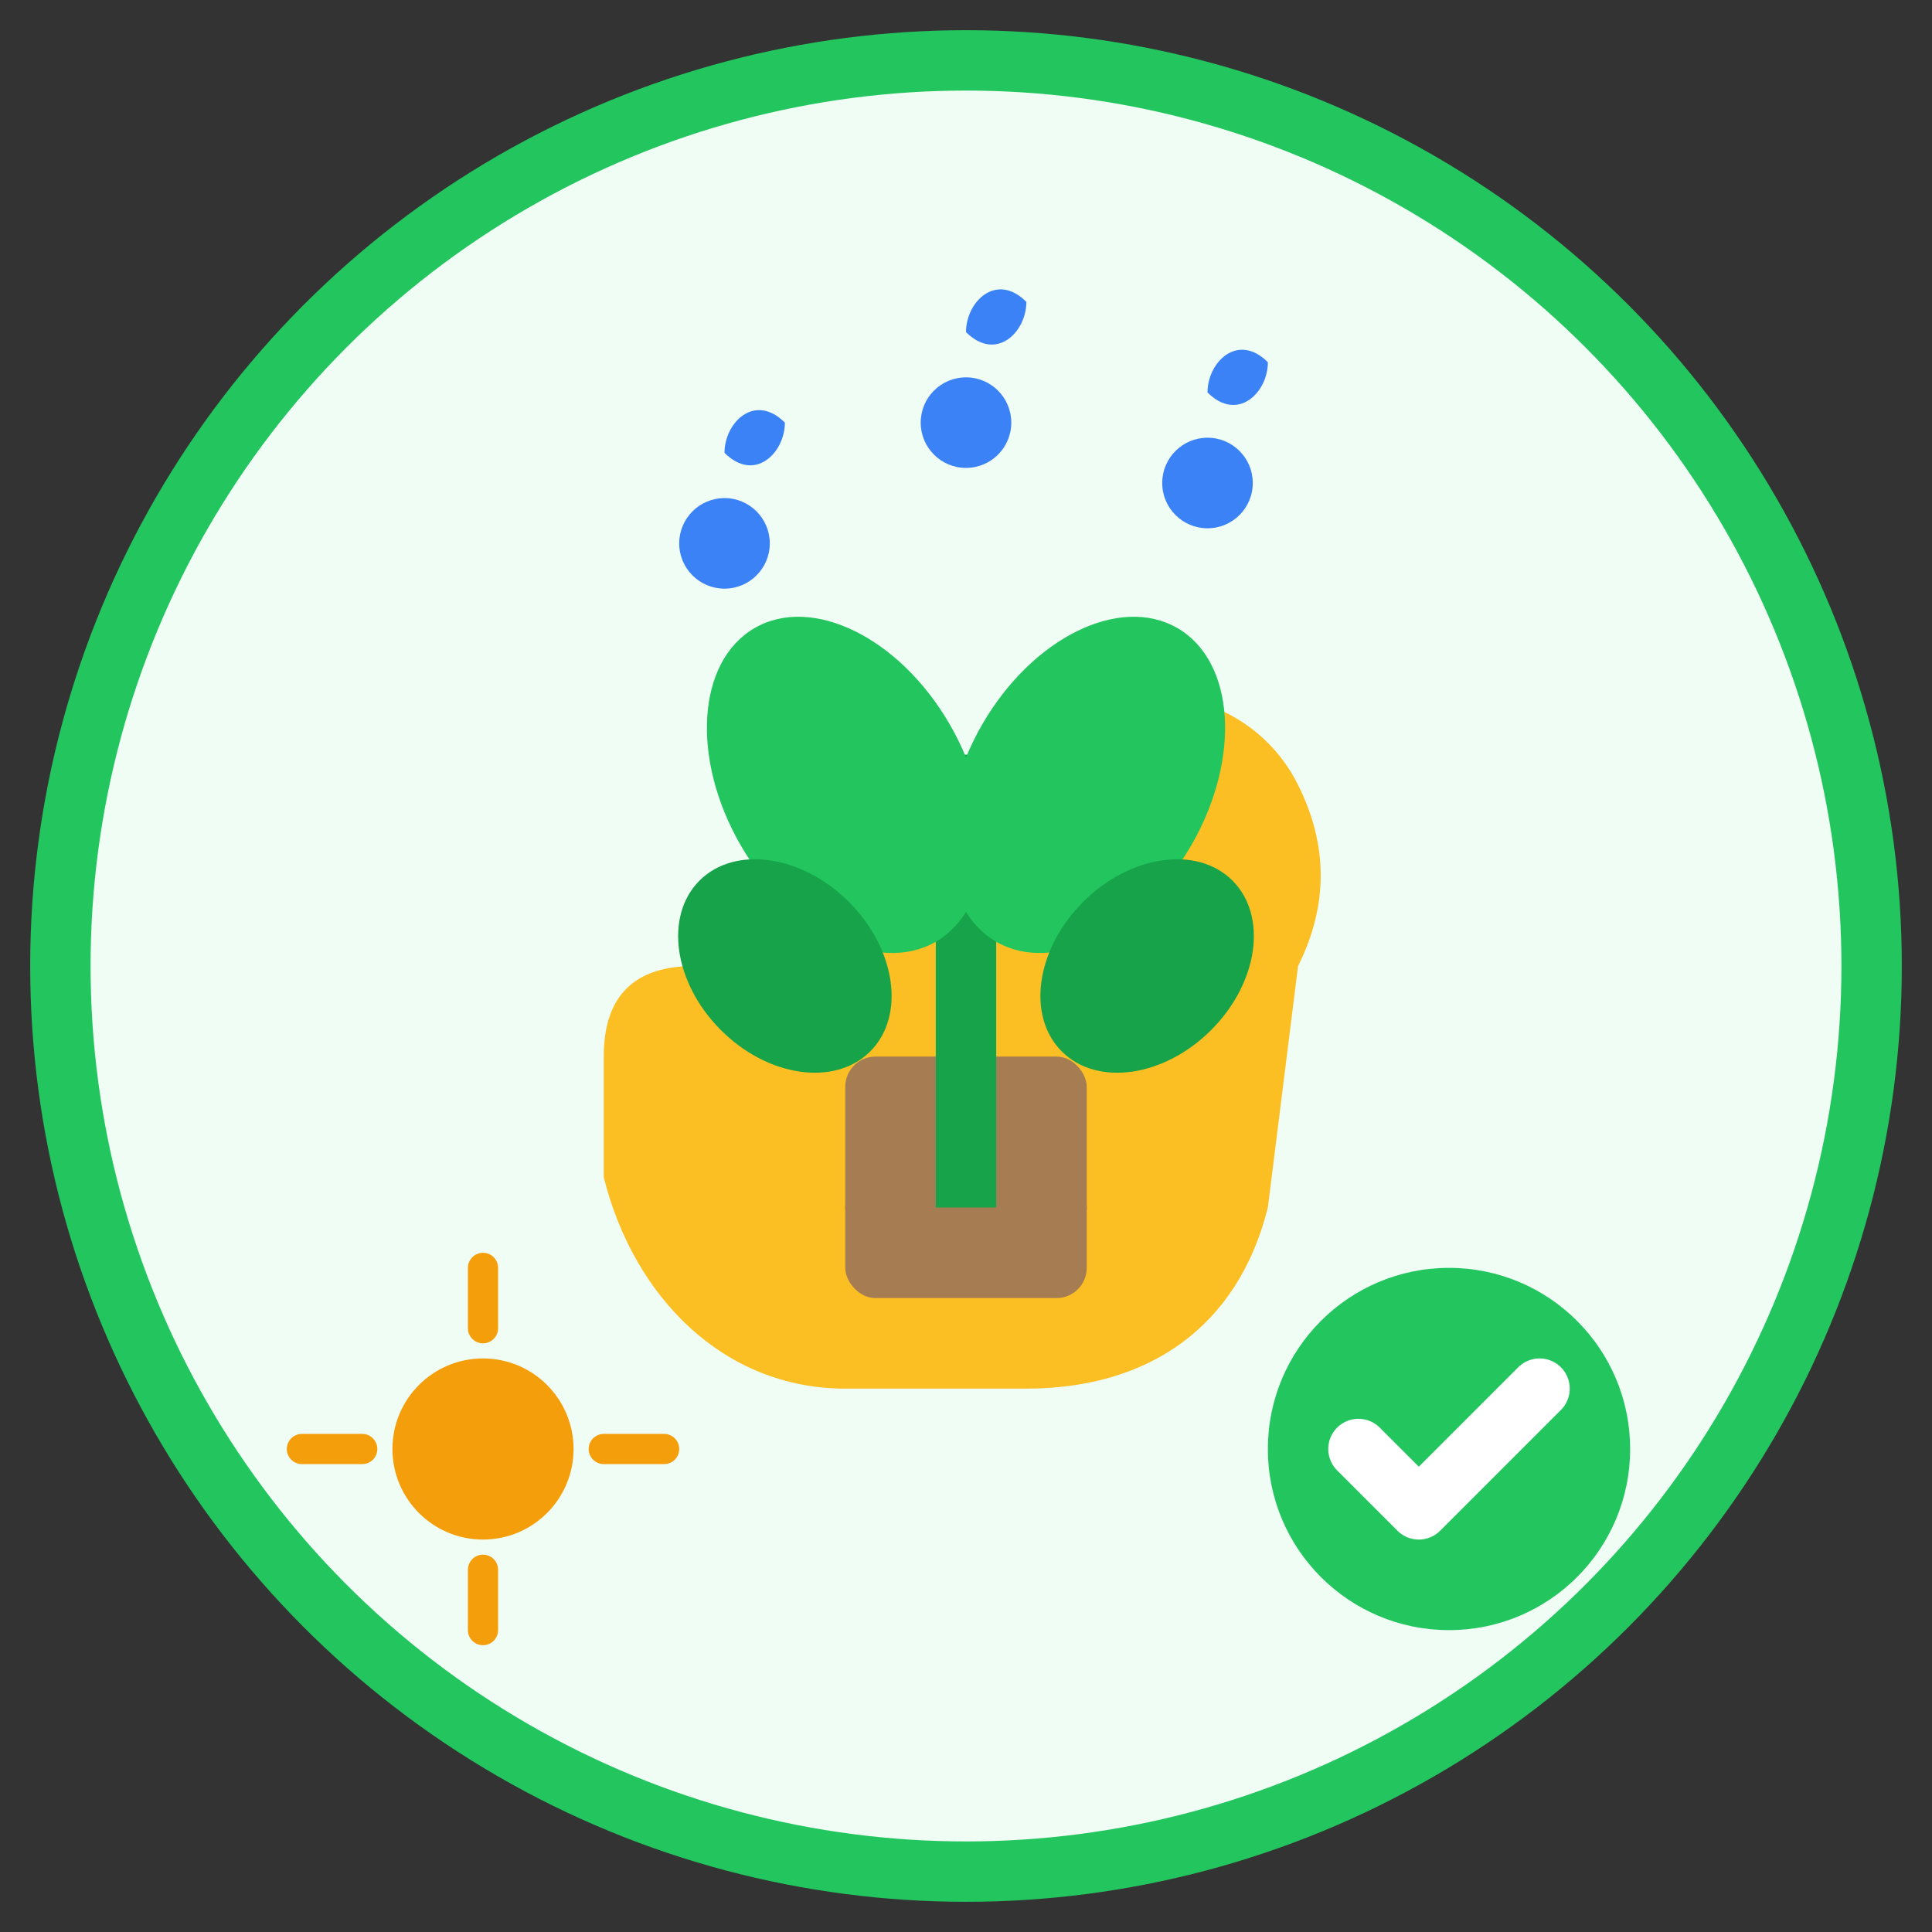 <svg width="64" height="64" viewBox="0 0 64 64" fill="none" xmlns="http://www.w3.org/2000/svg">
  <rect x="0" y="0" width="64" height="64" fill="#333333" stroke="none"/>
  <!-- Background Circle -->
  <circle cx="32" cy="32" r="30" fill="#F0FDF4" stroke="#22C55E" stroke-width="2"/>
  
  <!-- Hand -->
  <path d="M20 35C20 33 21 32 23 32C24 30 26 29 28 29C29 27 31 26 33 26C34 24 36 23 38 23C40 23 42 24 43 26C44 28 44 30 43 32L42 40C41 44 38 46 34 46L28 46C24 46 21 43 20 39L20 35Z" fill="#FBBF24"/>
  
  <!-- Plant in Hand -->
  <ellipse cx="32" cy="40" rx="4" ry="2" fill="#8B5A3C"/>
  <rect x="28" y="35" width="8" height="8" rx="1" fill="#A67C52"/>
  
  <!-- Plant Stem -->
  <rect x="31" y="25" width="2" height="15" fill="#16A34A"/>
  
  <!-- Leaves -->
  <ellipse cx="28" cy="26" rx="4" ry="6" fill="#22C55E" transform="rotate(-30 28 26)"/>
  <ellipse cx="36" cy="26" rx="4" ry="6" fill="#22C55E" transform="rotate(30 36 26)"/>
  <ellipse cx="26" cy="32" rx="3" ry="4" fill="#16A34A" transform="rotate(-45 26 32)"/>
  <ellipse cx="38" cy="32" rx="3" ry="4" fill="#16A34A" transform="rotate(45 38 32)"/>
  
  <!-- Water Drops -->
  <circle cx="24" cy="18" r="1.5" fill="#3B82F6"/>
  <path d="M24 15C24 14 25 13 26 14C26 15 25 16 24 15Z" fill="#3B82F6"/>
  
  <circle cx="40" cy="16" r="1.5" fill="#3B82F6"/>
  <path d="M40 13C40 12 41 11 42 12C42 13 41 14 40 13Z" fill="#3B82F6"/>
  
  <circle cx="32" cy="14" r="1.5" fill="#3B82F6"/>
  <path d="M32 11C32 10 33 9 34 10C34 11 33 12 32 11Z" fill="#3B82F6"/>
  
  <!-- Care Symbols -->
  <circle cx="48" cy="48" r="6" fill="#22C55E"/>
  <path d="M45 48L47 50L51 46" stroke="#ffffff" stroke-width="2" stroke-linecap="round" stroke-linejoin="round"/>
  
  <!-- Sun Symbol -->
  <circle cx="16" cy="48" r="3" fill="#F59E0B"/>
  <line x1="16" y1="42" x2="16" y2="44" stroke="#F59E0B" stroke-width="1" stroke-linecap="round"/>
  <line x1="16" y1="52" x2="16" y2="54" stroke="#F59E0B" stroke-width="1" stroke-linecap="round"/>
  <line x1="10" y1="48" x2="12" y2="48" stroke="#F59E0B" stroke-width="1" stroke-linecap="round"/>
  <line x1="20" y1="48" x2="22" y2="48" stroke="#F59E0B" stroke-width="1" stroke-linecap="round"/>
</svg>
